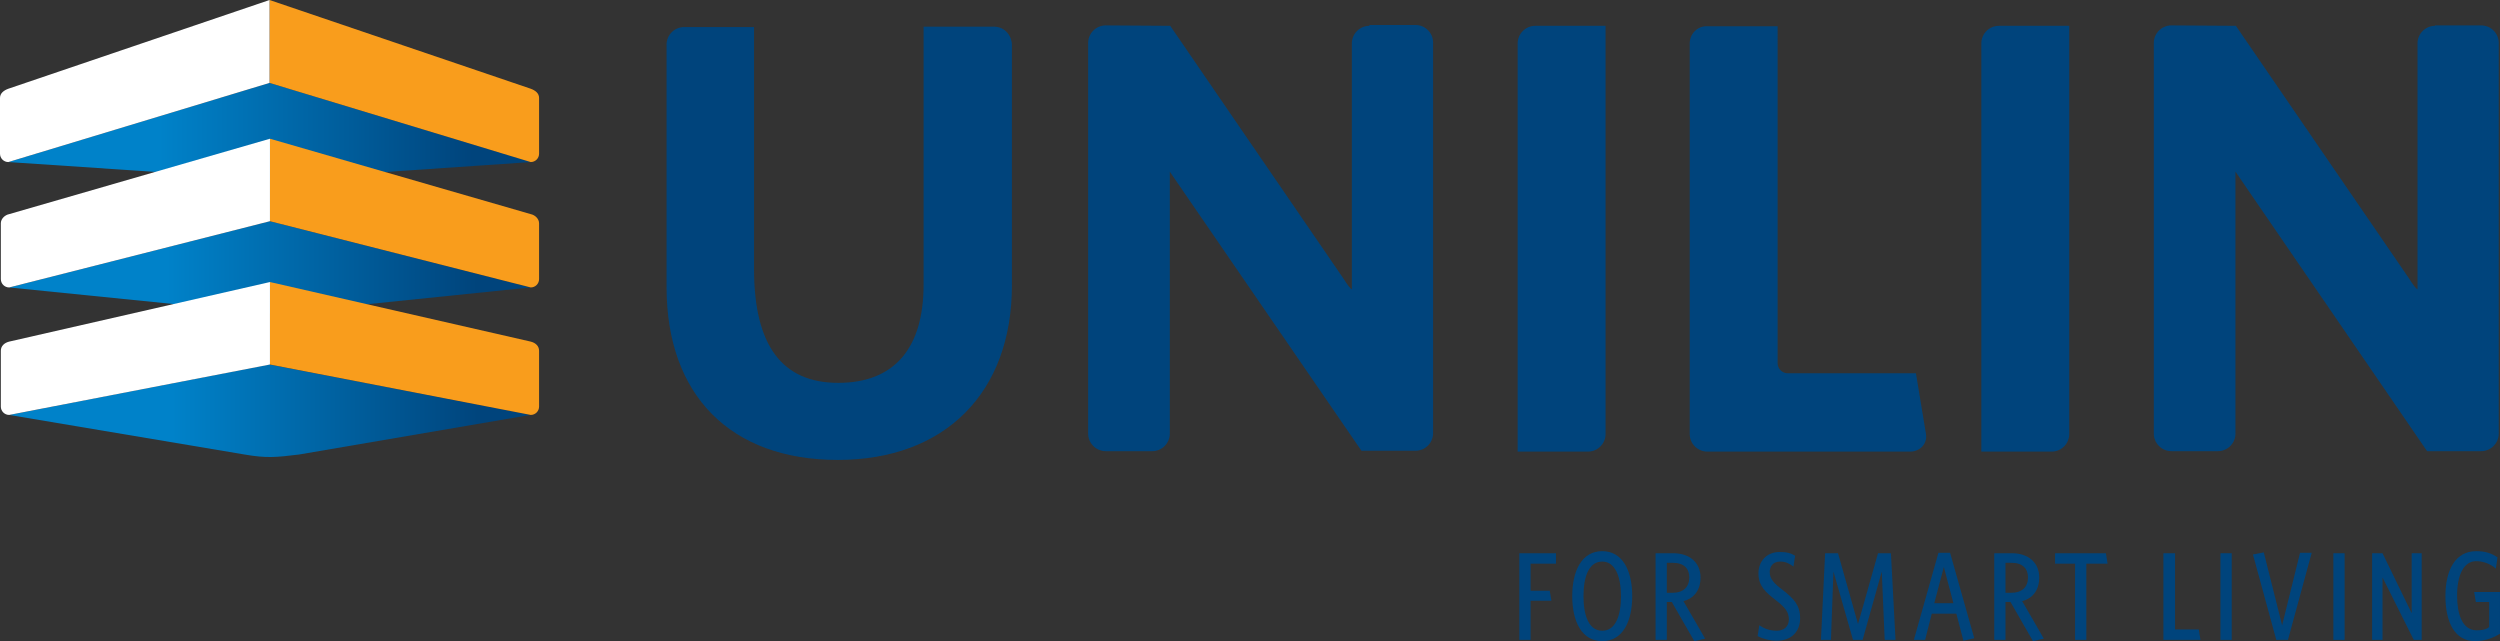 <svg viewBox="0 0 600.1 153.9" xmlns:xlink="http://www.w3.org/1999/xlink" xmlns="http://www.w3.org/2000/svg" id="layer">
  <rect x="0" y="0" width="600.1" height="153.9" fill="#333333" stroke="none"/>
  <defs>
    <style>
      .cls-1 {
        fill: url(#linear-gradient);
      }

      .cls-1, .cls-2, .cls-3, .cls-4, .cls-5, .cls-6, .cls-7 {
        stroke-width: 0px;
      }

      .cls-8 {
        clip-path: url(#clippath-2);
      }

      .cls-2 {
        fill: none;
      }

      .cls-9 {
        clip-path: url(#clippath-1);
      }

      .cls-3 {
        fill: url(#linear-gradient-2);
      }

      .cls-4 {
        fill: url(#linear-gradient-3);
      }

      .cls-10 {
        clip-path: url(#clippath);
      }

      .cls-5 {
        fill: #f99d1c;
      }

      .cls-6 {
        fill: #00447c;
      }

      .cls-7 {
        fill: #fff;
      }
    </style>
    <clipPath id="clippath">
      <path d="M2,38.9l56.7,3.8c5.2.9,7.5.7,13.1,0l55.6-3.8-62.7-19L2,38.9Z" class="cls-2"></path>
    </clipPath>
    <linearGradient gradientUnits="userSpaceOnUse" gradientTransform="translate(-2898.92 -6737.23) scale(11.21 -11.21)" y2="-603.62" x2="268.72" y1="-603.62" x1="262.01" id="linear-gradient">
      <stop stop-color="#0082c9" offset="0"></stop>
      <stop stop-color="#00447c" offset="1"></stop>
    </linearGradient>
    <clipPath id="clippath-1">
      <path d="M64.8,53.1L2.2,69l56.5,5.7c5.2.9,7.5.6,13.1,0l55.5-5.7-62.5-15.9Z" class="cls-2"></path>
    </clipPath>
    <linearGradient gradientUnits="userSpaceOnUse" gradientTransform="translate(-2861.49 -6654.25) scale(11.09 -11.09)" y2="-605.79" x2="268.35" y1="-605.79" x1="261.63" id="linear-gradient-2">
      <stop stop-color="#0082c9" offset="0"></stop>
      <stop stop-color="#00447c" offset="1"></stop>
    </linearGradient>
    <clipPath id="clippath-2">
      <path d="M2.2,99.6l56.5,9.5c5.2.9,7.5.7,13.1,0l55.5-9.5-62.6-12.1L2.2,99.6Z" class="cls-2"></path>
    </clipPath>
    <linearGradient gradientUnits="userSpaceOnUse" gradientTransform="translate(-2860.06 -6646.13) scale(11.09 -11.09)" y2="-608.42" x2="268.33" y1="-608.42" x1="261.62" id="linear-gradient-3">
      <stop stop-color="#0082c9" offset="0"></stop>
      <stop stop-color="#00447c" offset="1"></stop>
    </linearGradient>
  </defs>
  <polygon points="367.4 135.3 367.4 141.8 372 141.8 372.4 144.2 367.4 144.2 367.4 153.6 364.7 153.6 364.7 132.8 373.5 132.8 373.5 135.3 367.4 135.3" class="cls-6"></polygon>
  <g>
    <path d="M384.6,153.9c-4.9,0-7.2-4.7-7.2-10.8s2.3-10.8,7.2-10.8,7.2,4.7,7.2,10.8c0,6.1-2.3,10.8-7.2,10.8M384.6,134.8c-3.2,0-4.5,3.6-4.5,8.3s1.3,8.3,4.5,8.3,4.5-3.6,4.5-8.3-1.4-8.3-4.5-8.3" class="cls-6"></path>
    <path d="M401.3,144.5h-1.2v9.1h-2.7v-20.8h4.3c3.9,0,6.5,2.3,6.5,5.8,0,3-1.5,5-4.1,5.7l5.2,9-2.6.6-5.4-9.4ZM401.4,142.3c2.7,0,4.1-1.4,4.1-3.7,0-2.1-1.3-3.5-3.9-3.5h-1.5v7.2h1.3Z" class="cls-6"></path>
    <path d="M426.5,153.8c-1.7,0-3.2-.4-4.6-1.1l.4-2.6c1.2.8,2.5,1.3,4.2,1.3s2.9-1,2.9-2.7c0-1.8-.9-2.9-3.1-4.6-2.4-1.9-4.2-3.3-4.2-6.5,0-2.8,1.9-5.1,5.1-5.1,1.8,0,2.7.3,3.7.9l-.4,2.6c-1.1-.8-1.9-1.2-3.2-1.2-1.8,0-2.5,1.3-2.5,2.5,0,1.7,1.1,2.8,3.1,4.3,2.7,2.1,4.2,3.7,4.2,6.8,0,3.3-2.2,5.4-5.6,5.4" class="cls-6"></path>
    <polygon points="452.4 153.6 451.7 137.2 447.1 153.6 444.8 153.6 440.1 137.2 439.5 153.6 437.1 153.6 438.1 132.8 441.2 132.8 446 149.8 450.8 132.8 453.9 132.8 455 153.6 452.4 153.6" class="cls-6"></polygon>
    <path d="M471.3,153.8l-1.7-6.5h-5.9l-1.6,6.3h-2.7l5.9-20.9h2.8l5.8,20.5-2.6.6ZM466.6,136.1l-2.3,8.7h4.6l-2.3-8.7Z" class="cls-6"></path>
    <path d="M482.6,144.5h-1.2v9.1h-2.7v-20.8h4.3c3.9,0,6.5,2.3,6.5,5.8,0,3-1.5,5-4.1,5.7l5.2,9-2.6.6-5.4-9.4ZM482.7,142.3c2.7,0,4.1-1.4,4.1-3.7,0-2.1-1.3-3.5-3.9-3.5h-1.5v7.2h1.3Z" class="cls-6"></path>
    <polygon points="500.8 135.3 500.8 153.6 498.1 153.6 498.1 135.3 493.3 135.3 493.3 132.8 505.5 132.8 505.9 135.3 500.8 135.3" class="cls-6"></polygon>
    <polygon points="519.3 153.6 519.3 132.8 522.1 132.8 522.1 151.1 527.8 151.1 528.2 153.6 519.3 153.6" class="cls-6"></polygon>
    <rect height="20.8" width="2.7" y="132.8" x="533" class="cls-6"></rect>
    <polygon points="549.2 153.6 546.4 153.6 540.8 133.1 543.4 132.6 547.8 150.1 552.1 132.7 554.9 132.7 549.2 153.6" class="cls-6"></polygon>
    <rect height="20.8" width="2.7" y="132.8" x="560.1" class="cls-6"></rect>
    <polygon points="579.4 153.6 571.9 138.6 571.9 153.6 569.4 153.6 569.4 132.8 571.9 132.8 578.9 147.2 578.9 132.8 581.3 132.8 581.3 153.6 579.4 153.6" class="cls-6"></polygon>
    <path d="M594.1,153.9c-5,0-7.1-4.8-7.1-10.8,0-6.3,2.4-10.8,7.4-10.8,2.1,0,3.7.5,5.1,1.5l-.4,2.7c-1.2-1.1-3-1.8-4.7-1.8-3,0-4.6,3.3-4.6,8.3,0,4.3,1.2,8.3,4.7,8.3,1.3,0,2.3-.2,3-.8v-6h-3.2l-.4-2.4h6.2v10c-1.7,1.1-3.8,1.8-6,1.8" class="cls-6"></path>
    <path d="M238.6,6.4h-16.9v61.9c0,15.4-7.1,23.6-20.5,23.6s-20.2-8.9-20.2-27.3V6.5h-16.8c-2.3,0-4.2,1.9-4.2,4.2v58.2c0,26,15.4,41.5,41.1,41.5s41.8-16.1,41.8-41.9V10.7c-.1-2.4-1.9-4.3-4.3-4.3" class="cls-6"></path>
    <path d="M368.5,6.2c-2.3,0-4.2,1.9-4.2,4.2v98h16.9c2.3,0,4.2-1.9,4.2-4.2V6.2h-16.9Z" class="cls-6"></path>
    <path d="M479.8,6.2c-2.3,0-4.2,1.9-4.2,4.2v98h16.9c2.3,0,4.2-1.9,4.2-4.2V6.2h-16.9Z" class="cls-6"></path>
    <path d="M328.7,6.2c-2.3,0-4.2,1.9-4.2,4.2v59.1h0c-.4-.3-1-1-2-2.6l-41.6-60.7-15.5-.1c-2.3,0-4.2,1.9-4.2,4.2v93.8c0,2.3,1.9,4.2,4.2,4.2h11.2c2.3,0,4.2-1.9,4.2-4.2v-62.9q.1.1.2.3l45.8,66.7h13c2.3,0,4.2-1.9,4.2-4.2V10.2c0-2.3-1.9-4.2-4.2-4.2h-11.1v.2Z" class="cls-6"></path>
    <path d="M584.5,6.2c-2.3,0-4.2,1.9-4.2,4.2v59.1h0c-.4-.3-1-1-2-2.6l-41.6-60.7-15.5-.1c-2.3,0-4.2,1.9-4.2,4.2v93.8c0,2.3,1.9,4.2,4.2,4.2h11.2c2.3,0,4.2-1.9,4.2-4.2v-62.9q.1.1.2.3l45.8,66.8h13c2.3,0,4.2-1.9,4.2-4.2V10.3c0-2.3-1.9-4.2-4.2-4.2h-11.1v.1Z" class="cls-6"></path>
    <path d="M405.6,10.4v93.8c0,2.3,1.9,4.2,4.2,4.2h48.8c1.1,0,2.2-.5,2.9-1.3.7-.8,1-1.9.8-3l-2.4-14.5h-30.8c-1.3,0-2.4-1.1-2.4-2.4V6.3h-16.9c-2.3-.1-4.2,1.8-4.2,4.1" class="cls-6"></path>
  </g>
  <g class="cls-10">
    <rect height="23.7" width="125.4" y="19.9" x="2" class="cls-1"></rect>
  </g>
  <g>
    <path d="M64.7,0v19.9l62.7,19c1.1,0,2-.9,2-2v-13.4c0-1.1-.9-1.8-2-2.2L64.7,0Z" class="cls-5"></path>
    <path d="M64.7,0v19.9L2,38.9c-1.1,0-2-.9-2-2v-13.4c0-1.1.9-1.8,2-2.2L64.7,0Z" class="cls-7"></path>
  </g>
  <g class="cls-9">
    <rect height="22.5" width="125.2" y="53.1" x="2.2" class="cls-3"></rect>
  </g>
  <g>
    <path d="M64.8,33.3v19.8l62.6,15.9c1.1,0,2-.9,2-2v-13.4c0-1.1-1-2-2-2.2l-62.6-18.1Z" class="cls-5"></path>
    <path d="M64.8,33.3v19.8L2.2,69c-1.1,0-2-.9-2-2v-13.4c0-1.1,1-2,2-2.2l62.6-18.1Z" class="cls-7"></path>
  </g>
  <g class="cls-8">
    <rect height="22.5" width="125.1" y="87.5" x="2.2" class="cls-4"></rect>
  </g>
  <g>
    <path d="M64.8,67.7v19.8l62.6,12.1c1.1,0,2-.9,2-2v-13.4c0-1.1-.8-1.9-2-2.2l-62.6-14.3Z" class="cls-5"></path>
    <path d="M64.8,67.7v19.8L2.2,99.6c-1.1,0-2-.9-2-2v-13.4c0-1.1.8-1.9,2-2.2l62.6-14.3Z" class="cls-7"></path>
  </g>
</svg>
